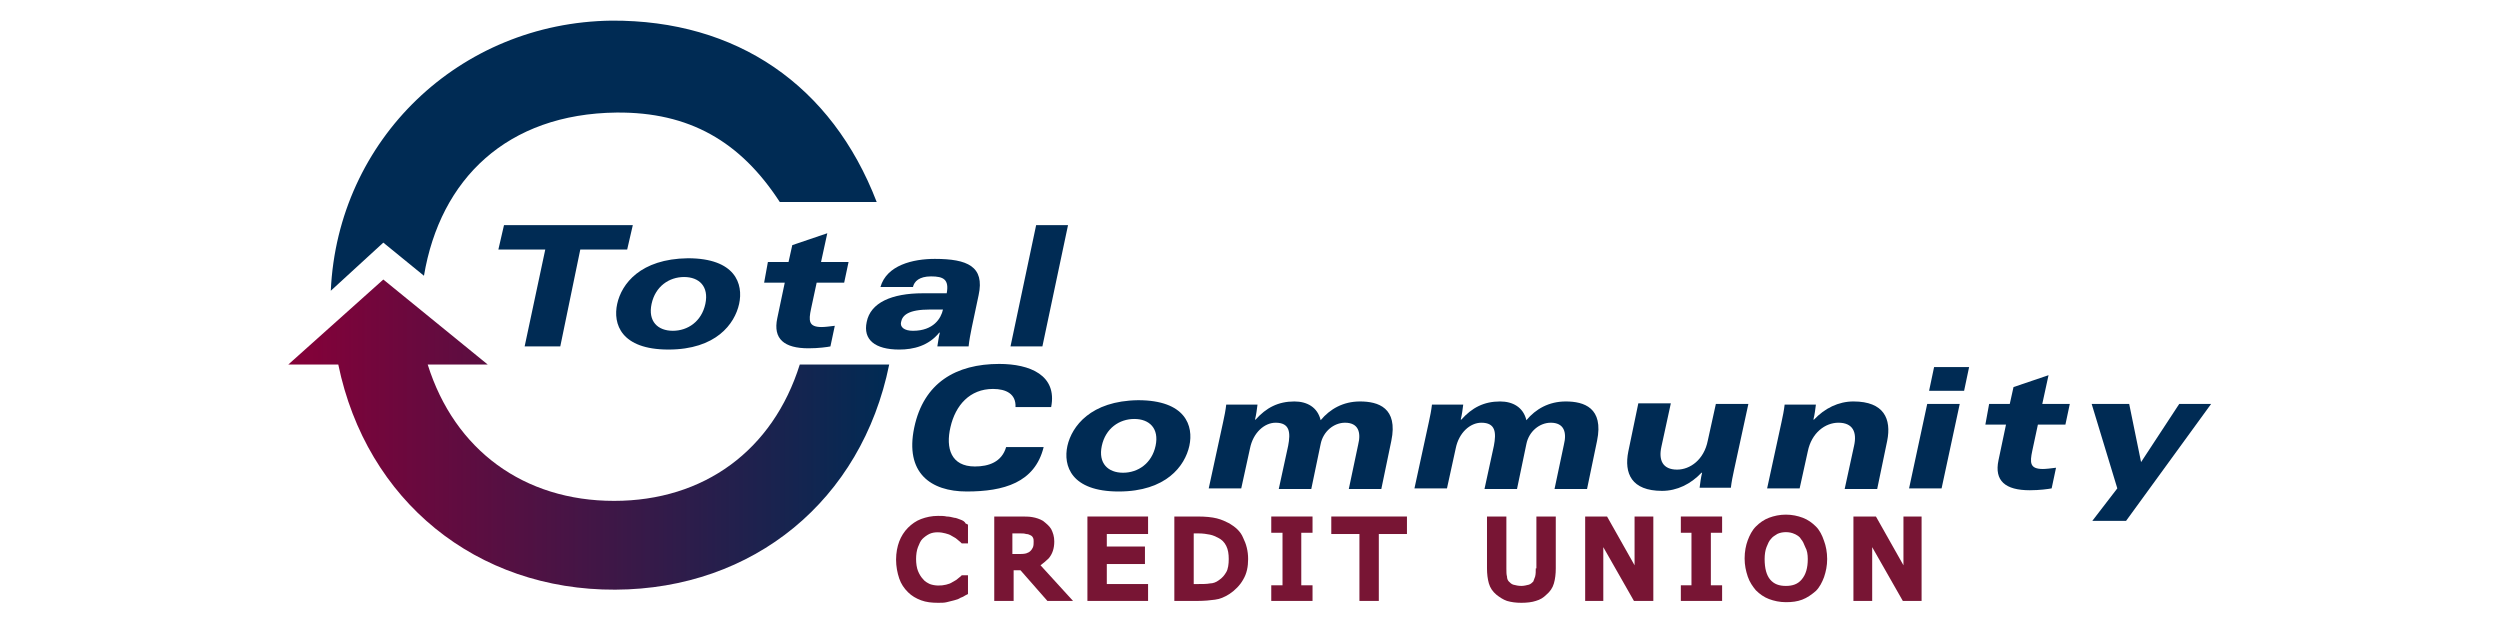 <?xml version="1.0" encoding="utf-8"?>
<!-- Generator: Adobe Illustrator 21.0.0, SVG Export Plug-In . SVG Version: 6.00 Build 0)  -->
<svg version="1.1" id="Layer_1" xmlns="http://www.w3.org/2000/svg" xmlns:xlink="http://www.w3.org/1999/xlink" x="0px" y="0px"
	 viewBox="0 0 399.8 99.8" enable-background="new 0 0 399.8 99.8" xml:space="preserve">
<g>
	<g>
		<path fill-rule="evenodd" clip-rule="evenodd" fill="#002B54" d="M67.8,44.1c2.6-15.5,13.3-25.9,30.8-26.1
			c11.6-0.1,19.8,4.6,26.1,14.3h15.5c-7.2-18.7-22.4-29.1-42.4-29C73.5,3.6,54,22.3,52.9,46.5l8.4-7.7L67.8,44.1z"/>
		<linearGradient id="SVGID_1_" gradientUnits="userSpaceOnUse" x1="46.125" y1="69.45" x2="142.252" y2="69.45">
			<stop  offset="0" style="stop-color:#860038"/>
			<stop  offset="1" style="stop-color:#002B54"/>
		</linearGradient>
		<path fill-rule="evenodd" clip-rule="evenodd" fill="url(#SVGID_1_)" d="M54.1,58.3c4.5,21.8,22.1,36.1,44.3,36
			c22.1-0.1,39.4-14.3,43.8-36h-14.3c-4.3,13.7-15.3,21.8-29.7,21.8c-14.4,0-25.5-8.1-29.8-21.8H78L61.3,44.7L46.1,58.3H54.1z"/>
	</g>
	<g>
		<g>
			<polygon fill-rule="evenodd" clip-rule="evenodd" fill="#002B54" points="83.9,55.4 89.6,55.4 92.8,39.9 100.3,39.9 101.2,36 
				80.6,36 79.7,39.9 87.2,39.9 			"/>
			<path fill-rule="evenodd" clip-rule="evenodd" fill="#002B54" d="M104.2,48.6c0.6-2.8,2.8-4.3,5.2-4.3c2.4,0,4,1.5,3.4,4.3
				c-0.6,2.8-2.8,4.3-5.2,4.3C105.2,52.9,103.6,51.4,104.2,48.6z M98.7,48.6c-0.7,3.2,0.6,7.3,8.2,7.3c7.6,0,10.6-4.1,11.3-7.3
				c0.7-3.2-0.6-7.3-8.2-7.3C102.4,41.4,99.4,45.4,98.7,48.6z"/>
			<path fill-rule="evenodd" clip-rule="evenodd" fill="#002B54" d="M122.2,45.2h3.3l-1.2,5.7c-0.7,3.3,1.1,4.8,5,4.8
				c1.6,0,3-0.2,3.5-0.3l0.7-3.3c-0.8,0.1-1.6,0.2-2.1,0.2c-2.1,0-2.1-1-1.7-2.9l0.9-4.2h4.4l0.7-3.3h-4.4l1-4.6l-5.6,1.9l-0.6,2.7
				h-3.3L122.2,45.2z"/>
			<path fill-rule="evenodd" clip-rule="evenodd" fill="#002B54" d="M150.8,49.5c-0.3,1.4-1.5,3.4-4.8,3.4c-1.4,0-2.1-0.6-1.9-1.4
				c0.2-1.1,1.2-2,4.6-2H150.8z M146,45.9c0.2-0.9,1-1.7,2.9-1.7c2,0,2.9,0.5,2.5,2.7h-3.8c-5,0-8.4,1.5-9,4.6
				c-0.6,2.8,1.3,4.4,5.2,4.4c2.3,0,4.7-0.6,6.4-2.7h0.1c-0.2,0.7-0.3,1.7-0.4,2.2h5c0.1-1,0.3-2,0.5-3l1.1-5.2c1-4.6-1.8-5.8-7-5.8
				c-3.5,0-7.7,1-8.7,4.5H146z"/>
			<polygon fill-rule="evenodd" clip-rule="evenodd" fill="#002B54" points="161.6,55.4 166.7,55.4 170.8,36 165.7,36 			"/>
		</g>
		<g>
			<path fill-rule="evenodd" clip-rule="evenodd" fill="#002B54" d="M168.1,65.1c1-5.1-3.4-6.9-8.3-6.9c-6.9,0-12.1,3-13.6,10.2
				c-1.5,7.2,2.6,10.2,8.4,10.2c5.9,0,10.9-1.4,12.3-7.1h-6c-0.7,2.4-2.8,3.1-5,3.1c-3.8,0-4.7-2.9-3.9-6.3c0.8-3.5,3.1-6.1,6.8-6.1
				c2.1,0,3.7,0.8,3.6,2.9H168.1z"/>
			<path fill-rule="evenodd" clip-rule="evenodd" fill="#002B54" d="M176.2,71.3c0.6-2.8,2.8-4.3,5.2-4.3c2.4,0,4,1.5,3.4,4.3
				c-0.6,2.8-2.8,4.3-5.2,4.3C177.2,75.6,175.6,74.1,176.2,71.3z M170.7,71.3c-0.7,3.2,0.6,7.3,8.2,7.3c7.6,0,10.6-4.1,11.3-7.3
				c0.7-3.2-0.6-7.3-8.2-7.3C174.4,64.1,171.4,68.2,170.7,71.3z"/>
			<path fill-rule="evenodd" clip-rule="evenodd" fill="#002B54" d="M193.3,78.1h5.2l1.4-6.4c0.5-2.5,2.3-4.1,4.1-4.1
				c2.3,0,2.4,1.6,2,3.7l-1.5,6.9h5.2l1.5-7.2c0.4-2,2.1-3.4,3.9-3.4c2.1,0,2.6,1.5,2.1,3.5l-1.5,7.1h5.2l1.6-7.7
				c1.1-5.3-2.1-6.3-5-6.3c-2.7,0-4.8,1.2-6.3,3c-0.5-2.1-2.2-3-4.2-3c-2.6,0-4.5,1-6.2,2.9h-0.1c0.2-0.8,0.3-1.6,0.4-2.4h-5
				c-0.1,0.9-0.3,1.9-0.5,2.8L193.3,78.1z"/>
			<path fill-rule="evenodd" clip-rule="evenodd" fill="#002B54" d="M226.2,78.1h5.2l1.4-6.4c0.5-2.5,2.3-4.1,4.1-4.1
				c2.3,0,2.4,1.6,2,3.7l-1.5,6.9h5.2l1.5-7.2c0.4-2,2.1-3.4,3.9-3.4c2.1,0,2.6,1.5,2.1,3.5l-1.5,7.1h5.2l1.6-7.7
				c1.1-5.3-2.1-6.3-5-6.3c-2.7,0-4.8,1.2-6.3,3c-0.5-2.1-2.2-3-4.2-3c-2.6,0-4.5,1-6.2,2.9h-0.1c0.2-0.8,0.3-1.6,0.4-2.4h-5
				c-0.1,0.9-0.3,1.9-0.5,2.8L226.2,78.1z"/>
			<path fill-rule="evenodd" clip-rule="evenodd" fill="#002B54" d="M279.6,64.6h-5.2l-1.3,5.9c-0.6,3-2.8,4.6-4.9,4.6
				c-2.3,0-3-1.5-2.5-3.7l1.5-6.9H262l-1.6,7.7c-0.7,3.5,0.5,6.3,5.4,6.3c2.4,0,4.6-1.1,6.3-2.9h0.1c-0.2,0.8-0.3,1.6-0.4,2.4h5
				c0.1-0.9,0.3-1.9,0.5-2.8L279.6,64.6z"/>
			<path fill-rule="evenodd" clip-rule="evenodd" fill="#002B54" d="M282.6,78.1h5.2l1.3-5.9c0.6-3,2.8-4.6,4.9-4.6
				c2.3,0,3,1.5,2.5,3.7l-1.5,6.9h5.2l1.6-7.7c0.7-3.5-0.5-6.3-5.4-6.3c-2.4,0-4.6,1.1-6.3,2.9h-0.1c0.2-0.8,0.3-1.6,0.4-2.4h-5
				c-0.1,0.9-0.3,1.9-0.5,2.8L282.6,78.1z"/>
			<path fill-rule="evenodd" clip-rule="evenodd" fill="#002B54" d="M305.3,78.1h5.2l2.9-13.5h-5.2L305.3,78.1z M314.9,58.7h-5.6
				l-0.8,3.8h5.6L314.9,58.7z"/>
			<path fill-rule="evenodd" clip-rule="evenodd" fill="#002B54" d="M317.5,67.9h3.3l-1.2,5.7c-0.7,3.3,1.1,4.8,5,4.8
				c1.6,0,3-0.2,3.5-0.3l0.7-3.3c-0.8,0.1-1.6,0.2-2.1,0.2c-2.1,0-2.1-1-1.7-2.9l0.9-4.2h4.4l0.7-3.3h-4.4l1-4.6l-5.6,1.9l-0.6,2.7
				h-3.3L317.5,67.9z"/>
			<polygon fill-rule="evenodd" clip-rule="evenodd" fill="#002B54" points="334.6,83.3 340,83.3 353.6,64.6 348.5,64.6 342.4,73.9 
				340.5,64.6 334.5,64.6 338.6,78.1 			"/>
		</g>
		<g>
			<path fill="#781534" d="M153.6,83.1c-0.3-0.1-0.7-0.3-1-0.3c-0.4-0.1-0.8-0.2-1.2-0.2c-0.4-0.1-0.9-0.1-1.4-0.1
				c-1,0-1.9,0.2-2.7,0.5c-0.8,0.3-1.5,0.8-2.1,1.4c-0.6,0.6-1.1,1.4-1.4,2.2c-0.3,0.8-0.5,1.8-0.5,2.9c0,1.1,0.2,2.1,0.5,3
				c0.3,0.9,0.8,1.6,1.4,2.2c0.6,0.6,1.3,1,2.1,1.3c0.8,0.3,1.7,0.4,2.7,0.4h0h0c0.6,0,1,0,1.4-0.1c0.4-0.1,0.8-0.2,1.2-0.3
				c0.4-0.1,0.7-0.2,1-0.4c0.3-0.1,0.5-0.2,0.8-0.4l0.4-0.2v-3h-1l-0.2,0.2c-0.1,0.1-0.3,0.2-0.5,0.4c-0.2,0.2-0.5,0.3-0.8,0.5
				c-0.3,0.2-0.6,0.3-1,0.4c-0.8,0.2-1.8,0.2-2.6-0.1c-0.4-0.2-0.8-0.4-1.1-0.8c-0.3-0.3-0.6-0.8-0.8-1.3c-0.2-0.5-0.3-1.2-0.3-1.9
				c0-0.7,0.1-1.4,0.3-1.9c0.2-0.5,0.4-1,0.7-1.3c0.3-0.3,0.7-0.6,1.1-0.8c0.8-0.4,1.9-0.3,2.6-0.1c0.4,0.1,0.7,0.2,1,0.4
				c0.3,0.2,0.6,0.3,0.8,0.5c0.2,0.2,0.4,0.3,0.6,0.5l0.2,0.2h1v-3l-0.4-0.2C154.3,83.4,153.9,83.2,153.6,83.1z"/>
			<path fill="#781534" d="M167.7,89.3c0.6-0.7,0.9-1.6,0.9-2.7c0-0.8-0.2-1.4-0.5-2c-0.3-0.5-0.8-0.9-1.3-1.3
				c-0.5-0.3-1.1-0.5-1.7-0.6c-0.5-0.1-1.2-0.1-2-0.1h-4.1v13.5h3.1v-4.9h1.1l4.3,4.9h4.1l-5.2-5.7
				C166.8,90.1,167.3,89.7,167.7,89.3z M162.8,88.6h-0.9v-3.3h1.1c0.5,0,0.8,0,1.1,0.1c0.3,0,0.5,0.1,0.7,0.2
				c0.2,0.1,0.3,0.2,0.4,0.4c0.1,0.2,0.1,0.4,0.1,0.6c0,0.3,0,0.6-0.1,0.9c-0.1,0.2-0.2,0.4-0.4,0.6c-0.2,0.2-0.4,0.3-0.7,0.4
				C163.7,88.6,163.3,88.6,162.8,88.6z"/>
			<polygon fill="#781534" points="173.9,96.1 183.6,96.1 183.6,93.4 177,93.4 177,90.2 183.1,90.2 183.1,87.4 177,87.4 177,85.4 
				183.6,85.4 183.6,82.6 173.9,82.6 			"/>
			<path fill="#781534" d="M196.6,83.7c-0.6-0.3-1.2-0.6-2-0.8c-0.8-0.2-1.8-0.3-3.1-0.3h-3.7v13.5h3.7c1.1,0,2.1-0.1,2.8-0.2
				c0.8-0.1,1.5-0.4,2.3-0.9c0.9-0.6,1.7-1.4,2.2-2.3c0.6-1,0.8-2.1,0.8-3.3c0-1.3-0.3-2.4-0.8-3.4C198.4,85,197.6,84.3,196.6,83.7z
				 M191.6,93.4h-0.7v-8.1h0.7c0.8,0,1.4,0.1,1.9,0.2c0.5,0.1,0.9,0.3,1.3,0.5c0.6,0.3,1,0.7,1.3,1.3c0.3,0.6,0.4,1.3,0.4,2.1
				c0,0.8-0.1,1.6-0.4,2.1c-0.3,0.5-0.6,0.9-1.2,1.3c-0.4,0.3-0.9,0.5-1.4,0.5C193,93.4,192.3,93.4,191.6,93.4z"/>
			<polygon fill="#781534" points="203.3,85.2 205.1,85.2 205.1,93.6 203.3,93.6 203.3,96.1 209.9,96.1 209.9,93.6 208.1,93.6 
				208.1,85.2 209.9,85.2 209.9,82.6 203.3,82.6 			"/>
			<polygon fill="#781534" points="212.9,85.4 217.4,85.4 217.4,96.1 220.5,96.1 220.5,85.4 225,85.4 225,82.6 212.9,82.6 			"/>
			<path fill="#781534" d="M245.6,90.9c0,0.5,0,0.9-0.1,1.3c-0.1,0.3-0.2,0.5-0.3,0.8c-0.2,0.2-0.4,0.4-0.7,0.5
				c-0.4,0.1-0.8,0.2-1.2,0.2c-0.5,0-0.9-0.1-1.3-0.2c-0.3-0.1-0.5-0.3-0.7-0.5c-0.2-0.2-0.3-0.5-0.3-0.8c-0.1-0.3-0.1-0.8-0.1-1.3
				v-8.3h-3.1v8.3c0,0.9,0.1,1.7,0.3,2.4c0.2,0.7,0.6,1.3,1.2,1.8c0.5,0.4,1.1,0.8,1.7,1c0.7,0.2,1.4,0.3,2.3,0.3
				c0.9,0,1.7-0.1,2.3-0.3c0.7-0.2,1.2-0.5,1.7-1c0.6-0.5,1-1.1,1.2-1.8c0.2-0.7,0.3-1.5,0.3-2.4v-8.3h-3.1V90.9z"/>
			<polygon fill="#781534" points="261.4,90.4 257,82.6 253.5,82.6 253.5,96.1 256.4,96.1 256.4,87.5 261.3,96.1 264.4,96.1 
				264.4,82.6 261.4,82.6 			"/>
			<polygon fill="#781534" points="268.8,85.2 270.5,85.2 270.5,93.6 268.8,93.6 268.8,96.1 275.4,96.1 275.4,93.6 273.6,93.6 
				273.6,85.2 275.4,85.2 275.4,82.6 268.8,82.6 			"/>
			<path fill="#781534" d="M290.4,84.2c-0.6-0.6-1.3-1.1-2.1-1.4c-0.8-0.3-1.7-0.5-2.7-0.5c-1,0-1.9,0.2-2.7,0.5
				c-0.8,0.3-1.5,0.8-2.1,1.4c-0.6,0.6-1,1.4-1.3,2.2c-0.3,0.8-0.5,1.8-0.5,2.9c0,1.1,0.2,2,0.5,2.9c0.3,0.9,0.8,1.6,1.3,2.2
				c0.6,0.6,1.3,1.1,2.1,1.4c0.8,0.3,1.7,0.5,2.7,0.5c1,0,1.8-0.1,2.6-0.4c0.8-0.3,1.5-0.8,2.2-1.4c0.6-0.6,1-1.4,1.3-2.2
				c0.3-0.9,0.5-1.8,0.5-2.9c0-1.1-0.2-2.1-0.5-2.9C291.4,85.6,291,84.8,290.4,84.2z M289.1,89.4c0,1.4-0.3,2.5-1,3.3
				c-0.6,0.7-1.4,1-2.5,1c-1.1,0-1.9-0.3-2.5-1c-0.6-0.7-0.9-1.8-0.9-3.3c0-0.7,0.1-1.4,0.3-1.9c0.2-0.5,0.4-1,0.7-1.3
				c0.3-0.4,0.7-0.6,1-0.8c0.4-0.2,0.9-0.3,1.4-0.3c0.5,0,1,0.1,1.4,0.3c0.4,0.2,0.8,0.4,1,0.8c0.3,0.3,0.5,0.8,0.7,1.3
				C289,88,289.1,88.7,289.1,89.4z"/>
			<polygon fill="#781534" points="304.4,82.6 304.4,90.4 300,82.6 296.4,82.6 296.4,96.1 299.4,96.1 299.4,87.5 304.3,96.1 
				307.3,96.1 307.3,82.6 			"/>
		</g>
	</g>
</g>
</svg>
